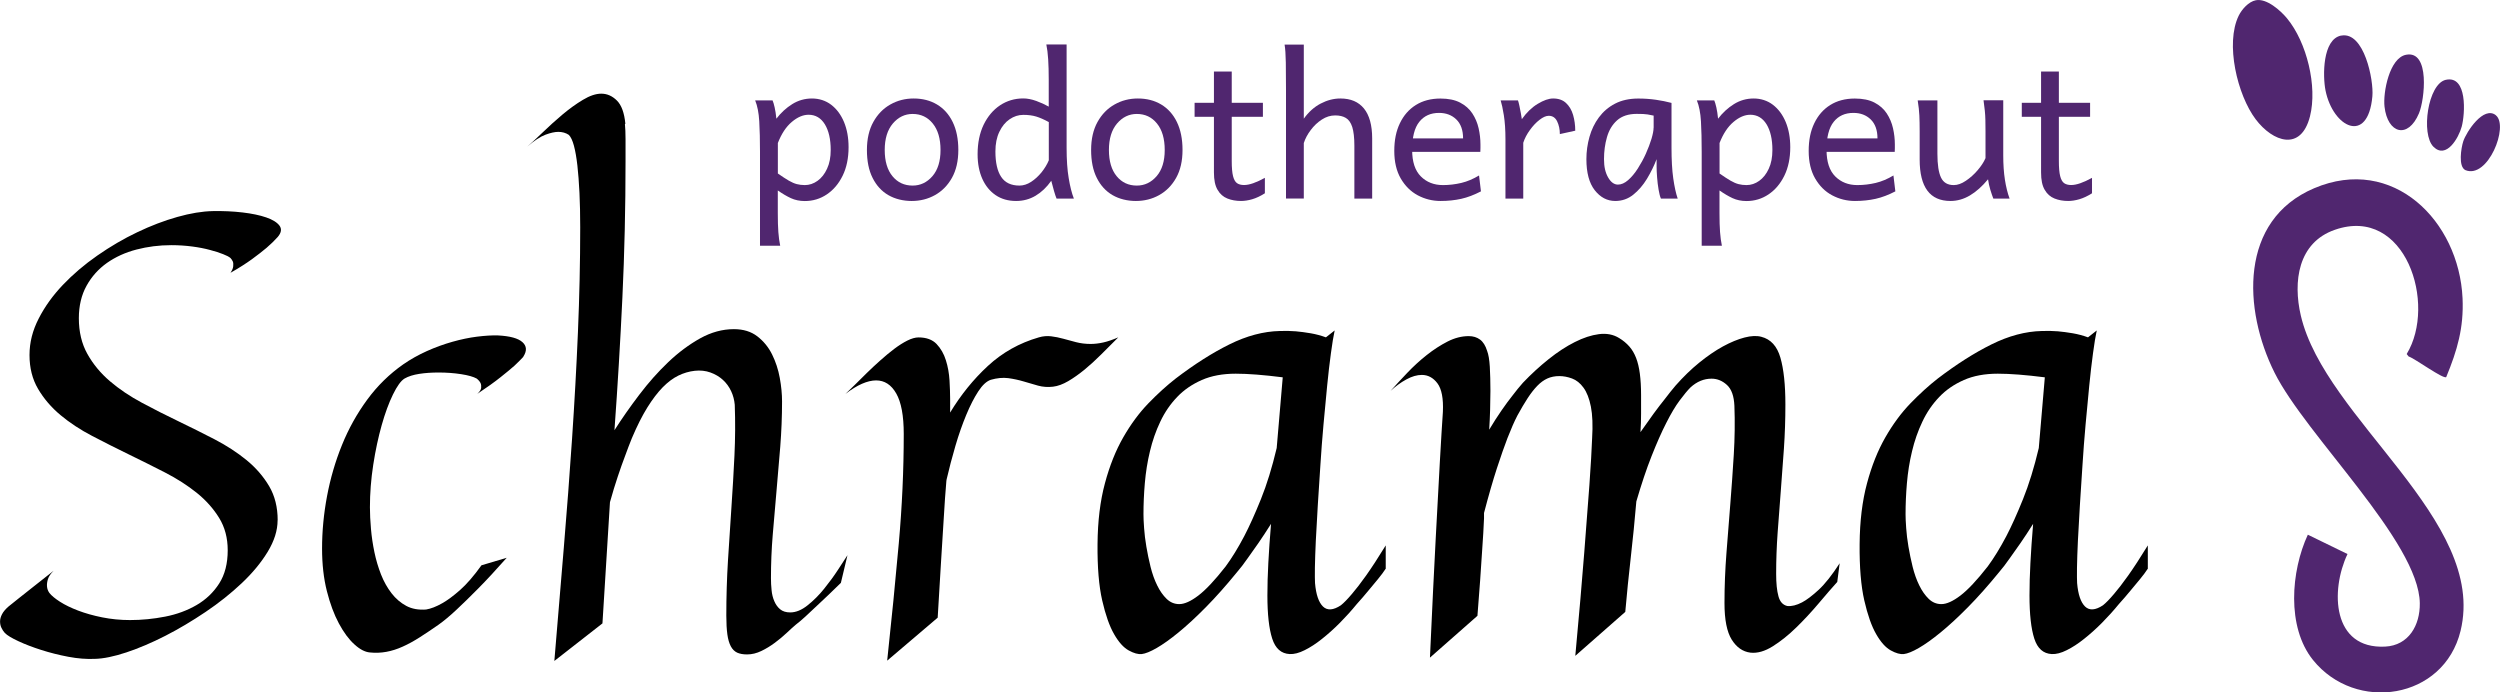 <svg xmlns="http://www.w3.org/2000/svg" id="Laag_2" viewBox="0 0 405.89 112.43"><defs><style>.cls-1{fill:#50266f;}</style></defs><g id="Laag_1-2"><path class="cls-1" d="M397.16,61.22c-.46.4-5.16-3.07-6.1-3.34l-.32-.4c4.93-8.1-.19-24.14-11.64-20.18-6.03,2.08-6.83,8.44-5.55,13.93,3.93,16.85,30.3,33.19,25.94,51.18-2.72,11.2-17.06,13.33-23.97,4.73-4.3-5.35-3.57-14.42-.83-20.33l6.44,3.14c-2.8,5.92-2.5,15.46,6.11,15.03,3.82-.19,5.68-3.46,5.63-7.04-.14-9.99-18.46-27.18-23.58-37.43s-5.78-24.76,6.43-29.95c12.81-5.44,23.51,5.31,24.09,17.85.22,4.8-.86,8.46-2.65,12.81Z"></path><path class="cls-1" d="M366.25.04c1.76-.34,4.02,1.67,5.07,2.95,3.2,3.87,4.95,11.04,3.72,15.9-1.46,5.73-6.01,4.2-8.83.46-2.96-3.94-4.96-12.28-2.74-16.81.51-1.03,1.6-2.27,2.78-2.5Z"></path><path class="cls-1" d="M380.12,5.78c3.71-.71,5.29,7.23,5.05,9.85-.71,7.92-6.4,5.08-7.61-.95-.46-2.31-.51-8.32,2.55-8.91Z"></path><path class="cls-1" d="M390.64,8.89c3.93-.76,3.02,7.33,2.09,9.52-1.78,4.21-5.09,3.3-5.59-1.1-.26-2.29.79-7.9,3.5-8.42Z"></path><path class="cls-1" d="M395.09,23.83c-2.07-2.04-.92-10.22,2-10.87,3.52-.78,3.15,5.52,2.58,7.61-.49,1.8-2.49,5.33-4.58,3.26Z"></path><path class="cls-1" d="M405.22,18.72c2.15,1.75-1.3,10.41-4.95,8.9-1.19-.57-.69-3.6-.35-4.66.51-1.57,3.32-5.85,5.31-4.24Z"></path><path d="M45.07,84.46c0,1.66-.54,3.37-1.61,5.13s-2.48,3.46-4.22,5.1c-1.74,1.64-3.69,3.2-5.86,4.66-2.17,1.46-4.35,2.76-6.54,3.88s-4.31,2.02-6.32,2.69c-2.02.67-3.73,1.02-5.13,1.05-1.33.06-2.77-.05-4.3-.34-1.53-.29-2.99-.66-4.37-1.1-1.38-.44-2.62-.91-3.71-1.42-1.09-.5-1.83-.95-2.22-1.34-.23-.26-.42-.54-.56-.85-.15-.31-.22-.65-.22-1.03s.11-.76.32-1.17c.21-.41.56-.82,1.05-1.25.46-.36,1.03-.81,1.71-1.37.59-.46,1.33-1.05,2.25-1.78.91-.73,2.03-1.62,3.37-2.66-.49.49-.8.94-.93,1.37-.13.42-.18.81-.15,1.17.03.39.16.75.39,1.07.33.42.9.9,1.71,1.42.81.52,1.8,1,2.95,1.44,1.16.44,2.46.81,3.91,1.1,1.45.29,2.95.44,4.52.44,1.92,0,3.82-.19,5.71-.56,1.89-.37,3.59-1,5.1-1.88s2.73-2.04,3.66-3.49c.93-1.45,1.39-3.25,1.39-5.4,0-1.99-.46-3.74-1.39-5.25s-2.14-2.87-3.64-4.08c-1.5-1.2-3.21-2.3-5.15-3.3-1.94-.99-3.91-1.98-5.91-2.95s-3.97-1.97-5.91-2.98c-1.94-1.01-3.65-2.14-5.15-3.39-1.5-1.25-2.71-2.67-3.64-4.25-.93-1.58-1.39-3.41-1.39-5.49s.5-4,1.49-5.93c.99-1.94,2.3-3.76,3.93-5.47,1.63-1.71,3.49-3.3,5.59-4.76s4.26-2.73,6.47-3.78c2.21-1.06,4.39-1.89,6.52-2.49,2.13-.6,4.06-.92,5.79-.95,1.66-.03,3.25.04,4.79.22,1.53.18,2.82.45,3.86.81,1.04.36,1.76.81,2.15,1.34s.29,1.15-.29,1.83c-.49.55-1.09,1.14-1.81,1.76-.65.55-1.45,1.17-2.39,1.86-.94.68-2.1,1.42-3.47,2.2.26-.39.41-.74.44-1.05.03-.31.02-.56-.05-.76-.1-.23-.23-.42-.39-.59-.23-.2-.63-.41-1.2-.63-.57-.23-1.28-.46-2.12-.68-.85-.23-1.81-.42-2.88-.56s-2.21-.22-3.42-.22c-1.95,0-3.83.24-5.64.71-1.81.47-3.4,1.2-4.79,2.17-1.38.98-2.49,2.21-3.32,3.71-.83,1.5-1.25,3.26-1.25,5.27,0,2.21.46,4.15,1.39,5.81s2.15,3.13,3.66,4.42c1.51,1.29,3.24,2.45,5.18,3.49,1.94,1.04,3.91,2.04,5.91,3,2,.96,3.97,1.95,5.91,2.95,1.94,1.01,3.66,2.13,5.18,3.37,1.51,1.24,2.73,2.65,3.66,4.22.93,1.58,1.39,3.43,1.39,5.54Z"></path><path d="M84.96,57.94c-.33.36-.8.83-1.42,1.42-.55.49-1.31,1.12-2.27,1.88-.96.77-2.22,1.67-3.78,2.71.39-.36.6-.68.63-.98.03-.29,0-.55-.1-.78-.13-.26-.34-.5-.63-.73-.52-.29-1.36-.53-2.51-.71-1.16-.18-2.38-.27-3.69-.27-1.11,0-2.15.07-3.12.22s-1.77.4-2.39.76c-.59.36-1.21,1.22-1.88,2.59-.67,1.37-1.28,3.03-1.83,4.98-.55,1.95-1.01,4.09-1.37,6.42-.36,2.33-.54,4.63-.54,6.91,0,1.07.06,2.25.17,3.52.11,1.27.3,2.53.56,3.78.26,1.25.62,2.46,1.07,3.61.46,1.16,1.03,2.17,1.71,3.05s1.48,1.56,2.39,2.05c.91.49,1.99.68,3.22.59.78-.13,1.66-.47,2.64-1.03.81-.46,1.77-1.16,2.86-2.12,1.09-.96,2.25-2.3,3.49-4.03l4.1-1.22c-1.73,1.95-3.27,3.62-4.64,5-1.37,1.38-2.52,2.51-3.47,3.39-1.11,1.04-2.1,1.87-2.98,2.49-1.07.75-2.08,1.42-3.03,2.03-.94.6-1.86,1.11-2.76,1.51-.9.41-1.78.69-2.66.85-.88.16-1.77.2-2.69.1-.78-.07-1.62-.5-2.51-1.32-.9-.81-1.73-1.94-2.51-3.39-.78-1.45-1.43-3.2-1.95-5.25-.52-2.05-.78-4.36-.78-6.93,0-2.8.27-5.63.81-8.5.54-2.86,1.34-5.62,2.42-8.28,1.07-2.65,2.44-5.11,4.1-7.37,1.66-2.26,3.61-4.17,5.86-5.74,1.17-.81,2.45-1.53,3.83-2.15,1.38-.62,2.77-1.12,4.15-1.51,1.38-.39,2.72-.67,4-.83,1.29-.16,2.42-.23,3.39-.2,1.95.1,3.28.46,3.98,1.1.7.63.74,1.42.12,2.37Z"></path><path d="M101.46,20.15c.06.62.1,1.43.1,2.44v3.56c0,7.55-.17,14.93-.51,22.14-.34,7.21-.77,14.4-1.29,21.56,1.2-1.89,2.55-3.81,4.03-5.76,1.48-1.95,3.05-3.72,4.71-5.3,1.66-1.58,3.39-2.86,5.18-3.86,1.79-.99,3.61-1.49,5.47-1.49,1.53,0,2.8.39,3.81,1.17,1.01.78,1.81,1.76,2.39,2.93s1,2.44,1.25,3.81.37,2.64.37,3.81c0,2.47-.1,4.92-.29,7.35-.2,2.43-.4,4.83-.61,7.2-.21,2.38-.42,4.74-.61,7.1-.2,2.36-.29,4.71-.29,7.06,0,.65.03,1.3.1,1.95.06.65.21,1.25.44,1.78.23.54.54.98.95,1.32.41.34.95.51,1.64.51.91,0,1.85-.38,2.81-1.15.96-.76,1.86-1.66,2.69-2.69s1.58-2.05,2.25-3.08c.67-1.03,1.18-1.81,1.54-2.37l-1.07,4.49c-1.43,1.4-2.61,2.53-3.54,3.39-.93.86-1.67,1.55-2.22,2.08-.65.59-1.17,1.03-1.56,1.32-.39.33-.88.77-1.46,1.32-.59.55-1.23,1.09-1.93,1.61-.7.52-1.43.97-2.2,1.34-.77.37-1.54.56-2.32.56-.65,0-1.19-.1-1.61-.29-.42-.2-.77-.54-1.03-1.03-.26-.49-.45-1.13-.56-1.93-.11-.8-.17-1.81-.17-3.05,0-3.06.09-6.05.27-8.96.18-2.91.37-5.79.56-8.62s.36-5.63.49-8.4c.13-2.77.15-5.52.05-8.25-.07-.78-.26-1.52-.59-2.22-.33-.7-.77-1.31-1.34-1.83-.57-.52-1.25-.92-2.03-1.2-.78-.28-1.63-.37-2.54-.27-.91.1-1.8.36-2.66.78-.86.42-1.71,1.06-2.54,1.9-.83.85-1.66,1.94-2.49,3.27-.83,1.33-1.67,3-2.51,4.98-.36.88-.73,1.86-1.12,2.93-.36.94-.75,2.04-1.17,3.3-.42,1.25-.85,2.65-1.27,4.17l-1.22,19.68-7.81,6.1c.52-6.28,1.03-12.43,1.54-18.43.5-6.01.95-11.91,1.34-17.72s.71-11.56.95-17.24c.24-5.68.37-11.35.37-17.02,0-2.02-.04-3.87-.12-5.57-.08-1.69-.2-3.18-.34-4.47-.15-1.29-.33-2.35-.56-3.2-.23-.85-.5-1.43-.83-1.76-.49-.33-1.06-.49-1.71-.49-.55,0-1.25.15-2.08.46-.83.31-1.81.95-2.95,1.93.68-.59,1.53-1.37,2.54-2.34,1.01-.98,2.07-1.93,3.17-2.86,1.11-.93,2.21-1.73,3.32-2.39,1.11-.67,2.1-1,2.98-1,.94,0,1.79.37,2.54,1.12.75.75,1.2,2,1.37,3.76Z"></path><path d="M153.66,77.96c-.16,1.86-.31,3.94-.44,6.25-.13,1.99-.28,4.34-.44,7.06-.16,2.72-.34,5.72-.54,9.01l-8.2,6.98c.72-6.64,1.34-12.97,1.88-18.99.54-6.02.81-11.96.81-17.82,0-2.96-.41-5.15-1.22-6.57-.81-1.42-1.9-2.12-3.27-2.12s-3.09.73-4.98,2.2c.42-.39.94-.89,1.54-1.49s1.25-1.25,1.95-1.93c.7-.68,1.43-1.37,2.2-2.05.76-.68,1.51-1.3,2.25-1.86.73-.55,1.44-1,2.12-1.34s1.29-.51,1.81-.51c1.27,0,2.25.36,2.93,1.07.68.72,1.19,1.6,1.51,2.64.33,1.04.52,2.13.59,3.27.06,1.14.1,2.12.1,2.93v2.29c1.73-2.86,3.77-5.39,6.13-7.57,2.36-2.18,5.12-3.73,8.28-4.64.68-.2,1.35-.25,2-.17.65.08,1.3.21,1.95.39.65.18,1.34.37,2.08.56s1.52.29,2.37.29c.65,0,1.33-.08,2.05-.24.72-.16,1.53-.44,2.44-.83l-2.78,2.78c-.91.91-1.81,1.73-2.71,2.47-.9.73-1.77,1.35-2.64,1.86-.86.5-1.68.81-2.47.9-.85.1-1.65.04-2.42-.17-.77-.21-1.55-.44-2.34-.68-.8-.24-1.64-.42-2.51-.54-.88-.11-1.82-.02-2.83.27-.68.23-1.36.85-2.03,1.88-.67,1.03-1.32,2.29-1.95,3.81s-1.22,3.19-1.76,5.03c-.54,1.84-1.02,3.67-1.44,5.49v.1Z"></path><path d="M224.95,92.37c-.29.46-.7,1-1.22,1.64-.52.63-1.04,1.26-1.56,1.88-.59.72-1.22,1.45-1.9,2.2-.85,1.04-1.76,2.05-2.73,3.03s-1.95,1.85-2.91,2.61c-.96.77-1.9,1.38-2.81,1.83-.91.46-1.73.67-2.44.63-1.37-.07-2.31-.9-2.83-2.51-.52-1.61-.78-3.95-.78-7.01,0-1.63.05-3.39.15-5.27.1-1.89.24-4,.44-6.35-.72,1.14-1.4,2.18-2.05,3.12-.65.94-1.24,1.77-1.76,2.49-.59.85-1.17,1.61-1.76,2.29-1.73,2.12-3.39,3.99-5,5.62-1.61,1.63-3.09,3-4.44,4.1-1.35,1.11-2.54,1.95-3.56,2.54s-1.83.91-2.42.98c-.59.06-1.29-.13-2.12-.59-.83-.46-1.62-1.33-2.37-2.64-.75-1.3-1.39-3.12-1.93-5.47s-.79-5.39-.76-9.13c.03-3.74.43-7.04,1.2-9.89.76-2.85,1.76-5.34,2.98-7.47,1.22-2.13,2.58-3.97,4.08-5.52,1.5-1.55,2.98-2.89,4.44-4.03,3.03-2.31,5.93-4.16,8.72-5.54,2.78-1.38,5.51-2.11,8.18-2.17.88-.03,1.74-.02,2.59.05.75.07,1.55.17,2.42.32.86.15,1.68.37,2.47.66l1.42-1.12c-.2.91-.4,2.15-.61,3.71-.21,1.56-.42,3.32-.61,5.27s-.39,4.04-.59,6.25c-.2,2.21-.37,4.44-.51,6.67-.15,2.23-.29,4.39-.42,6.49-.13,2.1-.24,4.01-.32,5.74-.08,1.73-.13,3.19-.15,4.39-.02,1.2,0,2.03.02,2.49.16,1.86.59,3.12,1.29,3.81.7.68,1.67.62,2.91-.2.49-.39,1.09-1.01,1.81-1.86.62-.72,1.38-1.7,2.27-2.95.89-1.25,1.96-2.89,3.2-4.91v3.81ZM208.25,61.26c-3.09-.39-5.63-.59-7.62-.59-2.12,0-3.96.34-5.52,1.03s-2.9,1.6-4,2.76c-1.11,1.16-2.02,2.49-2.73,4-.72,1.51-1.28,3.12-1.68,4.81-.41,1.69-.68,3.42-.83,5.18s-.22,3.43-.22,5.03c0,.55.03,1.3.1,2.25.06.94.19,1.95.37,3.03.18,1.07.41,2.17.68,3.27.28,1.11.63,2.11,1.07,3,.44.9.95,1.63,1.54,2.2.59.57,1.27.85,2.05.85.85,0,1.88-.46,3.1-1.39s2.69-2.5,4.42-4.71c1.01-1.37,2.02-3.01,3.03-4.93.85-1.63,1.75-3.63,2.71-6.01.96-2.38,1.81-5.14,2.56-8.3l.98-11.47Z"></path><path d="M263.87,99.35l-8.11,7.13c.62-6.71,1.11-12.32,1.46-16.85.36-4.52.63-8.15.83-10.89.23-3.22.37-5.75.44-7.57.13-2.12.06-3.83-.2-5.15-.26-1.32-.66-2.34-1.2-3.08s-1.16-1.23-1.86-1.49c-.7-.26-1.39-.39-2.08-.39s-1.36.13-1.93.39c-.57.26-1.12.66-1.64,1.2-.52.54-1.04,1.2-1.56,2-.52.8-1.07,1.73-1.66,2.81-.49.94-1.03,2.17-1.61,3.66-.49,1.27-1.06,2.9-1.71,4.88-.65,1.99-1.35,4.41-2.1,7.28v.88c-.07,1.56-.16,3.22-.29,4.98-.1,1.5-.21,3.19-.34,5.08-.13,1.89-.28,3.81-.44,5.76l-7.71,6.79c.36-7.91.67-14.44.95-19.6.28-5.16.5-9.24.66-12.23.2-3.52.36-6.2.49-8.06.1-2.18-.2-3.73-.88-4.64-.68-.91-1.53-1.37-2.54-1.37-.78,0-1.62.24-2.51.73-.9.49-1.75,1.11-2.56,1.86.81-.91,1.72-1.89,2.71-2.93.99-1.04,2.04-2,3.15-2.88,1.11-.88,2.24-1.61,3.39-2.2,1.16-.59,2.3-.88,3.44-.88.72,0,1.33.19,1.83.56.5.37.89.98,1.15,1.83.23.59.37,1.45.44,2.59.06,1.14.1,2.44.1,3.91,0,.94-.02,1.95-.05,3.03-.03,1.07-.08,2.17-.15,3.27.68-1.14,1.35-2.18,2-3.12.65-.94,1.24-1.74,1.76-2.39.59-.78,1.16-1.48,1.71-2.1,1.33-1.4,2.73-2.68,4.17-3.83,1.45-1.16,2.86-2.08,4.25-2.78,1.38-.7,2.69-1.13,3.93-1.29,1.24-.16,2.33.05,3.27.63.65.39,1.2.85,1.66,1.37.46.52.82,1.14,1.1,1.86.28.72.48,1.57.61,2.56.13.99.2,2.16.2,3.49v3c0,.99-.03,1.99-.1,3,.75-1.07,1.46-2.07,2.12-2.98.67-.91,1.28-1.71,1.83-2.39.62-.81,1.2-1.55,1.76-2.2,1.24-1.4,2.51-2.64,3.83-3.71s2.6-1.95,3.86-2.64c1.25-.68,2.42-1.16,3.49-1.44,1.07-.28,1.99-.32,2.73-.12,1.53.39,2.56,1.52,3.1,3.39.54,1.87.81,4.4.81,7.59,0,2.44-.08,4.83-.24,7.18-.16,2.34-.33,4.65-.51,6.91-.18,2.26-.35,4.51-.51,6.74-.16,2.23-.24,4.45-.24,6.67,0,1.53.12,2.74.37,3.64.24.9.72,1.42,1.44,1.59.72.07,1.51-.13,2.39-.59.75-.39,1.64-1.07,2.69-2.03,1.04-.96,2.18-2.4,3.42-4.32l-.39,3.03c-.88.98-1.9,2.15-3.05,3.52-1.16,1.37-2.36,2.66-3.61,3.88-1.25,1.22-2.52,2.24-3.81,3.05-1.29.81-2.5,1.16-3.64,1.03-1.24-.16-2.25-.87-3.03-2.12s-1.17-3.23-1.17-5.93.11-5.44.32-8.13c.21-2.69.42-5.35.63-8.01.21-2.65.4-5.31.56-7.96.16-2.65.2-5.3.1-7.93-.07-1.56-.46-2.69-1.2-3.37s-1.57-1.03-2.51-1.03c-1.24,0-2.38.47-3.42,1.42-.49.49-1.07,1.2-1.76,2.12s-1.41,2.14-2.17,3.64c-.77,1.5-1.56,3.3-2.39,5.4s-1.65,4.55-2.47,7.35c-.26,3.06-.56,6.08-.9,9.06s-.64,5.95-.9,8.91Z"></path><path d="M348.68,92.37c-.29.46-.7,1-1.22,1.64-.52.63-1.04,1.26-1.56,1.88-.59.72-1.22,1.45-1.9,2.2-.85,1.04-1.76,2.05-2.73,3.03s-1.95,1.85-2.91,2.61c-.96.77-1.9,1.38-2.81,1.83-.91.46-1.73.67-2.44.63-1.37-.07-2.31-.9-2.83-2.51-.52-1.61-.78-3.95-.78-7.01,0-1.63.05-3.39.15-5.27.1-1.89.24-4,.44-6.35-.72,1.14-1.4,2.18-2.05,3.12-.65.94-1.24,1.77-1.76,2.49-.59.85-1.17,1.61-1.76,2.29-1.73,2.12-3.39,3.99-5,5.62-1.61,1.63-3.09,3-4.44,4.1-1.35,1.11-2.54,1.95-3.56,2.54s-1.83.91-2.42.98c-.59.06-1.29-.13-2.12-.59-.83-.46-1.62-1.33-2.37-2.64-.75-1.3-1.39-3.12-1.93-5.47s-.79-5.39-.76-9.13c.03-3.74.43-7.04,1.2-9.89.76-2.85,1.76-5.34,2.98-7.47,1.22-2.13,2.58-3.97,4.08-5.52,1.5-1.55,2.98-2.89,4.44-4.03,3.03-2.31,5.93-4.16,8.72-5.54,2.78-1.38,5.51-2.11,8.18-2.17.88-.03,1.74-.02,2.59.05.75.07,1.55.17,2.42.32.86.15,1.68.37,2.47.66l1.42-1.12c-.2.91-.4,2.15-.61,3.71-.21,1.56-.42,3.32-.61,5.27s-.39,4.04-.59,6.25c-.2,2.21-.37,4.44-.51,6.67-.15,2.23-.29,4.39-.42,6.49-.13,2.1-.24,4.01-.32,5.74-.08,1.73-.13,3.19-.15,4.39-.02,1.2,0,2.03.02,2.49.16,1.86.59,3.12,1.29,3.81.7.68,1.67.62,2.91-.2.49-.39,1.09-1.01,1.81-1.86.62-.72,1.38-1.7,2.27-2.95.89-1.25,1.96-2.89,3.2-4.91v3.81ZM331.98,61.26c-3.09-.39-5.63-.59-7.62-.59-2.12,0-3.96.34-5.52,1.03s-2.9,1.6-4,2.76c-1.11,1.16-2.02,2.49-2.73,4-.72,1.51-1.28,3.12-1.68,4.81-.41,1.69-.68,3.42-.83,5.18s-.22,3.43-.22,5.03c0,.55.03,1.3.1,2.25.06.94.19,1.95.37,3.03.18,1.07.41,2.17.68,3.27.28,1.11.63,2.11,1.07,3,.44.9.95,1.63,1.54,2.2.59.57,1.27.85,2.05.85.85,0,1.88-.46,3.1-1.39s2.69-2.5,4.42-4.71c1.01-1.37,2.02-3.01,3.03-4.93.85-1.63,1.75-3.63,2.71-6.01.96-2.38,1.81-5.14,2.56-8.3l.98-11.47Z"></path><path class="cls-1" d="M122.62,16.3h2.81c.11.26.23.64.34,1.14.11.5.21,1.11.28,1.83.74-.97,1.6-1.76,2.58-2.37.98-.61,2.05-.91,3.2-.91s2.23.34,3.12,1.02c.89.68,1.58,1.61,2.08,2.8.49,1.19.74,2.55.74,4.08,0,1.78-.32,3.33-.96,4.63-.64,1.31-1.5,2.32-2.57,3.04-1.07.72-2.27,1.08-3.58,1.08-.83,0-1.59-.16-2.26-.47s-1.38-.73-2.12-1.25v3.67c0,1.25.03,2.28.09,3.09s.16,1.55.3,2.22h-3.28v-15.23c0-1.95-.04-3.61-.12-4.98-.08-1.37-.3-2.5-.66-3.38ZM126.29,23.25v4.92c.72.5,1.31.89,1.78,1.16.47.27.9.46,1.29.56.39.1.83.16,1.3.16.74,0,1.43-.23,2.07-.69.64-.46,1.16-1.11,1.55-1.97.4-.85.59-1.87.59-3.05,0-1.74-.32-3.12-.95-4.16-.64-1.03-1.52-1.55-2.64-1.55-.9,0-1.81.39-2.73,1.17-.93.78-1.68,1.93-2.27,3.44Z"></path><path class="cls-1" d="M140.75,24.35c0-1.79.35-3.31,1.04-4.55.69-1.24,1.61-2.19,2.77-2.84,1.15-.65,2.41-.97,3.77-.97,1.44,0,2.7.32,3.79.97,1.09.65,1.94,1.59,2.55,2.84.61,1.25.92,2.76.92,4.55s-.35,3.3-1.04,4.53c-.69,1.23-1.61,2.16-2.76,2.8-1.15.64-2.41.95-3.78.95s-2.69-.32-3.78-.95-1.95-1.57-2.56-2.8c-.62-1.23-.92-2.74-.92-4.53ZM143.64,24.35c0,1.82.42,3.24,1.26,4.26.84,1.02,1.93,1.52,3.27,1.52,1.26,0,2.33-.51,3.21-1.52.88-1.02,1.32-2.43,1.32-4.26s-.42-3.27-1.26-4.3c-.84-1.04-1.93-1.55-3.27-1.55-1.26,0-2.33.52-3.21,1.55-.88,1.04-1.32,2.47-1.32,4.3Z"></path><path class="cls-1" d="M173.17,7.24v16.72c0,1.97.11,3.62.34,4.96.22,1.34.5,2.45.84,3.32h-2.81c-.12-.27-.25-.68-.41-1.22-.16-.54-.31-1.1-.45-1.67-.74,1.05-1.59,1.86-2.55,2.43-.96.57-2.01.85-3.16.85-1.27,0-2.38-.31-3.31-.94s-1.66-1.51-2.17-2.65c-.51-1.14-.77-2.47-.77-3.99,0-1.84.33-3.44.98-4.8.66-1.35,1.54-2.4,2.66-3.15,1.12-.74,2.38-1.12,3.77-1.12.67,0,1.37.14,2.12.41.74.27,1.42.58,2.02.92v-4.38c0-1.25-.03-2.35-.09-3.3-.06-.95-.16-1.75-.3-2.41h3.28ZM170.28,25.99v-6.17c-.77-.42-1.46-.72-2.05-.9-.6-.18-1.29-.27-2.09-.27s-1.53.24-2.22.71c-.69.47-1.25,1.15-1.67,2.04-.43.89-.64,1.95-.64,3.19,0,1.81.31,3.19.94,4.13.62.94,1.61,1.41,2.97,1.41.63,0,1.26-.2,1.88-.6.62-.4,1.18-.92,1.7-1.55.51-.64.91-1.3,1.19-1.98Z"></path><path class="cls-1" d="M177.15,24.35c0-1.79.35-3.31,1.04-4.55.69-1.24,1.61-2.19,2.77-2.84,1.15-.65,2.41-.97,3.77-.97,1.44,0,2.7.32,3.79.97,1.09.65,1.94,1.59,2.55,2.84.61,1.25.92,2.76.92,4.55s-.35,3.3-1.04,4.53c-.69,1.23-1.61,2.16-2.76,2.8-1.15.64-2.41.95-3.78.95s-2.69-.32-3.78-.95-1.95-1.57-2.56-2.8c-.62-1.23-.92-2.74-.92-4.53ZM180.04,24.35c0,1.82.42,3.24,1.26,4.26.84,1.02,1.93,1.52,3.27,1.52,1.26,0,2.33-.51,3.21-1.52.88-1.02,1.32-2.43,1.32-4.26s-.42-3.27-1.26-4.3c-.84-1.04-1.93-1.55-3.27-1.55-1.26,0-2.33.52-3.21,1.55-.88,1.04-1.32,2.47-1.32,4.3Z"></path><path class="cls-1" d="M205.04,18.96h-11.09v-2.27h11.09v2.27ZM205.36,28.88v2.5c-.72.46-1.41.78-2.06.97s-1.26.28-1.81.28c-.81,0-1.55-.13-2.22-.4-.67-.27-1.2-.73-1.59-1.41-.4-.67-.59-1.61-.59-2.8V11.61h2.89v14.53c0,1.07.07,1.89.21,2.45s.36.95.65,1.15c.29.2.67.3,1.14.3.85,0,1.98-.39,3.39-1.17Z"></path><path class="cls-1" d="M211.68,23.17v9.06h-2.89V14.58c0-1.68-.01-3.15-.03-4.43-.02-1.28-.09-2.25-.2-2.91h3.12v12.03c.77-1.08,1.68-1.9,2.73-2.45,1.05-.55,2.12-.83,3.21-.83,1.67,0,2.94.54,3.83,1.63.88,1.09,1.33,2.71,1.33,4.85v9.77h-2.89v-8.59c0-1.3-.12-2.31-.34-3.02-.23-.71-.58-1.21-1.04-1.48-.46-.28-1.04-.41-1.74-.41-.75,0-1.47.22-2.16.67-.69.45-1.29,1.01-1.8,1.7-.52.68-.89,1.38-1.12,2.09Z"></path><path class="cls-1" d="M240.34,24.66h-11.63v-2.19h8.83c0-1.34-.37-2.37-1.1-3.08-.73-.71-1.67-1.06-2.8-1.06-1.37,0-2.44.48-3.21,1.45-.78.97-1.16,2.49-1.16,4.56,0,1.93.47,3.36,1.41,4.3.94.94,2.14,1.41,3.59,1.41,1.01,0,2-.12,2.98-.35.97-.23,1.93-.64,2.88-1.21l.31,2.58c-1.1.57-2.17.98-3.2,1.21s-2.15.35-3.36.35c-1.32,0-2.55-.31-3.7-.92-1.14-.61-2.06-1.53-2.76-2.73-.7-1.21-1.05-2.7-1.05-4.47s.3-3.23.91-4.5c.61-1.27,1.47-2.26,2.59-2.96,1.12-.7,2.45-1.05,3.99-1.05,1.29,0,2.36.22,3.2.66.84.44,1.5,1.02,1.98,1.75.48.73.82,1.53,1.02,2.41.2.88.3,1.76.3,2.63v.6c0,.27,0,.47-.02.62Z"></path><path class="cls-1" d="M247.31,32.24h-2.89v-9.61c0-1.53-.09-2.83-.26-3.91-.17-1.07-.35-1.88-.52-2.42h2.81c.08.22.16.52.24.91.08.39.15.78.23,1.17.07.4.12.72.16.97.76-1.08,1.62-1.91,2.58-2.49.96-.58,1.79-.87,2.5-.87.88,0,1.58.25,2.1.74.53.5.91,1.14,1.14,1.93.23.79.35,1.65.35,2.56l-2.5.55c0-.78-.15-1.47-.44-2.07-.29-.6-.75-.9-1.36-.9-.44,0-.94.22-1.49.65-.56.43-1.08.98-1.57,1.66-.49.67-.85,1.36-1.08,2.07v9.06Z"></path><path class="cls-1" d="M272.39,32.24h-2.73c-.15-.33-.27-.82-.38-1.46s-.19-1.3-.24-1.98c-.05-.68-.08-1.25-.08-1.71v-1.25c-.41,1.07-.93,2.13-1.56,3.18-.64,1.05-1.38,1.91-2.23,2.59-.85.68-1.83,1.02-2.92,1.02-1.31,0-2.42-.58-3.33-1.74-.91-1.16-1.36-2.85-1.36-5.05,0-1.24.17-2.45.5-3.62.33-1.17.84-2.23,1.53-3.16s1.56-1.68,2.62-2.23c1.06-.55,2.32-.83,3.78-.83,1.01,0,1.96.07,2.86.2.9.13,1.74.3,2.53.51v7.27c0,1.97.09,3.62.28,4.96.19,1.34.43,2.45.73,3.32ZM268.48,20.75v-1.98c-.26-.06-.59-.12-.98-.19s-.98-.09-1.76-.09c-1.35,0-2.42.35-3.2,1.05-.78.7-1.32,1.61-1.64,2.73-.32,1.11-.48,2.3-.48,3.56s.22,2.2.67,2.98c.45.78.98,1.16,1.59,1.16.55,0,1.1-.24,1.66-.73.55-.48,1.08-1.11,1.57-1.88.49-.77.93-1.57,1.31-2.42.38-.85.68-1.65.91-2.4.22-.75.34-1.35.34-1.8Z"></path><path class="cls-1" d="M275.51,16.3h2.81c.11.26.23.64.34,1.14.11.5.21,1.11.28,1.83.74-.97,1.6-1.76,2.58-2.37.98-.61,2.05-.91,3.2-.91s2.23.34,3.12,1.02c.89.68,1.58,1.61,2.08,2.8.49,1.19.74,2.55.74,4.08,0,1.78-.32,3.33-.96,4.63-.64,1.31-1.5,2.32-2.57,3.04-1.07.72-2.27,1.08-3.58,1.08-.83,0-1.59-.16-2.26-.47s-1.38-.73-2.12-1.25v3.67c0,1.25.03,2.28.09,3.09s.16,1.55.3,2.22h-3.28v-15.23c0-1.95-.04-3.61-.12-4.98-.08-1.37-.3-2.5-.66-3.38ZM279.18,23.25v4.92c.72.5,1.31.89,1.78,1.16.47.27.9.46,1.29.56.39.1.83.16,1.3.16.74,0,1.43-.23,2.07-.69.64-.46,1.16-1.11,1.55-1.97.4-.85.59-1.87.59-3.05,0-1.74-.32-3.12-.95-4.16-.64-1.03-1.52-1.55-2.64-1.55-.9,0-1.81.39-2.73,1.17-.93.78-1.68,1.93-2.27,3.44Z"></path><path class="cls-1" d="M307.61,24.66h-11.62v-2.19h8.83c0-1.34-.37-2.37-1.1-3.08-.73-.71-1.67-1.06-2.8-1.06-1.37,0-2.44.48-3.21,1.45-.78.97-1.16,2.49-1.16,4.56,0,1.93.47,3.36,1.41,4.3.94.94,2.14,1.41,3.59,1.41,1.01,0,2-.12,2.98-.35.97-.23,1.93-.64,2.88-1.21l.31,2.58c-1.1.57-2.17.98-3.2,1.21s-2.15.35-3.36.35c-1.32,0-2.55-.31-3.7-.92s-2.06-1.53-2.76-2.73c-.7-1.21-1.05-2.7-1.05-4.47s.3-3.23.91-4.5c.61-1.27,1.47-2.26,2.59-2.96,1.12-.7,2.45-1.05,3.99-1.05,1.29,0,2.36.22,3.2.66.84.44,1.5,1.02,1.98,1.75.48.73.82,1.53,1.02,2.41.2.88.3,1.76.3,2.63v.6c0,.27,0,.47-.02.62Z"></path><path class="cls-1" d="M326.29,32.24h-2.66c-.15-.36-.3-.83-.48-1.4-.17-.57-.3-1.14-.38-1.73-.95,1.15-1.93,2.02-2.94,2.62-1.01.6-2.06.9-3.16.9-3.33,0-5-2.24-5-6.72v-4.61c0-.99-.02-1.84-.05-2.54s-.12-1.52-.27-2.46h3.2v8.67c0,1.77.2,3.06.59,3.87.39.81,1.08,1.21,2.07,1.21.61,0,1.27-.23,1.96-.7.69-.46,1.33-1.03,1.91-1.71.58-.68,1.01-1.33,1.28-1.97v-4.38c0-.69,0-1.29-.02-1.8-.01-.51-.04-1.01-.09-1.51-.05-.49-.12-1.06-.21-1.7h3.2v8.91c0,1.51.09,2.84.27,3.99.18,1.15.43,2.16.75,3.04Z"></path><path class="cls-1" d="M339.34,18.96h-11.09v-2.27h11.09v2.27ZM339.65,28.88v2.5c-.72.46-1.41.78-2.06.97s-1.26.28-1.81.28c-.81,0-1.55-.13-2.22-.4-.67-.27-1.2-.73-1.59-1.41-.4-.67-.59-1.61-.59-2.8V11.61h2.89v14.53c0,1.07.07,1.89.21,2.45s.36.95.65,1.15c.29.2.67.3,1.14.3.85,0,1.98-.39,3.39-1.17Z"></path></g></svg>